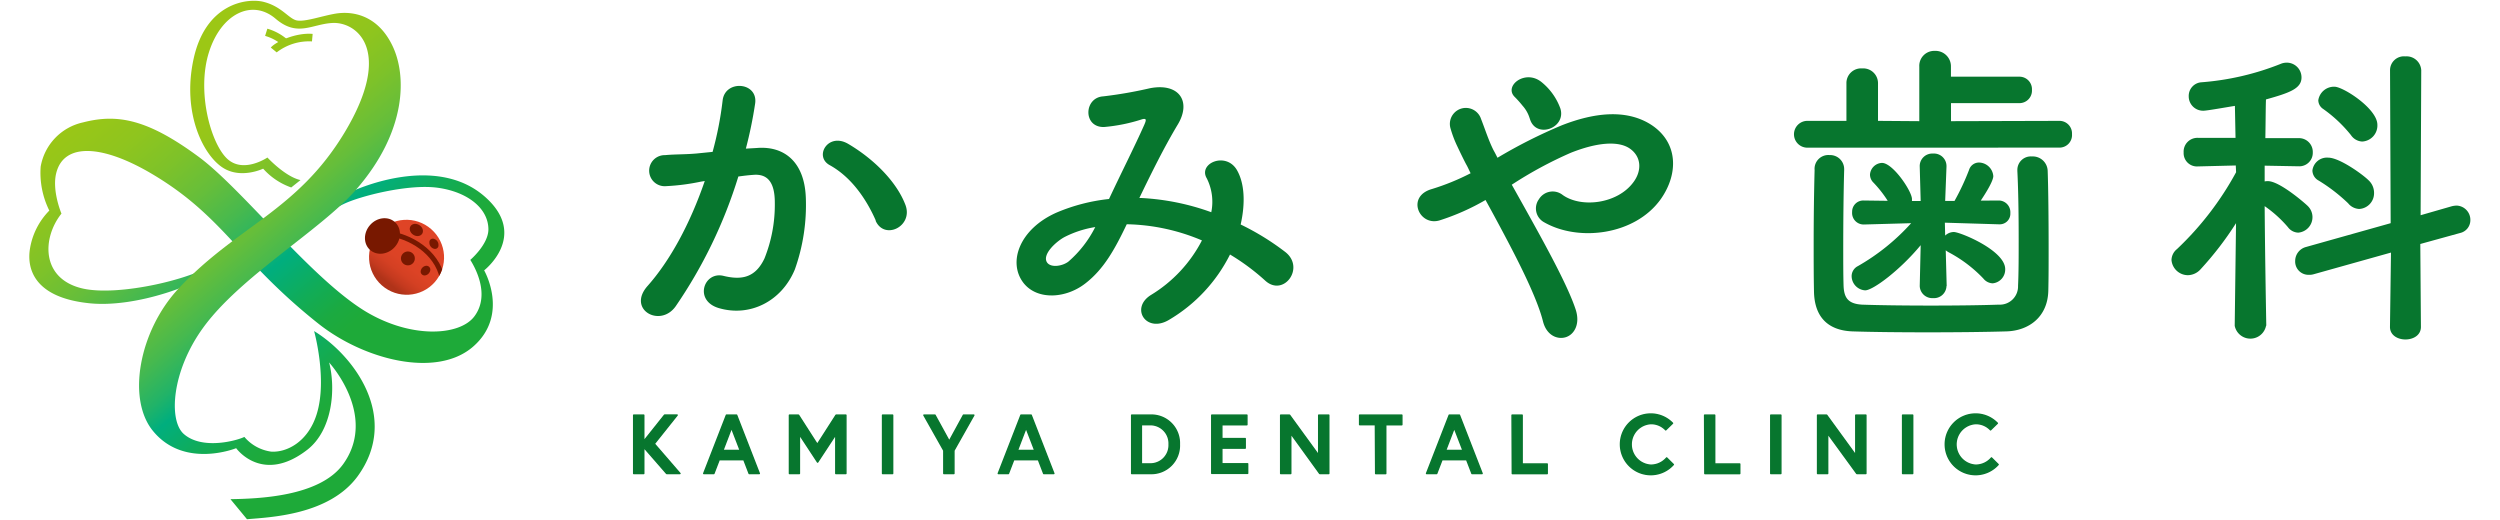 <svg xmlns="http://www.w3.org/2000/svg" xmlns:xlink="http://www.w3.org/1999/xlink" viewBox="0 0 399 83"><defs><style>.cls-1,.cls-9{fill:none;}.cls-2{fill:url(#新規グラデーションスウォッチ_1);}.cls-3{fill:url(#名称未設定グラデーション_49);}.cls-4{fill:url(#名称未設定グラデーション_49-2);}.cls-5{fill:url(#名称未設定グラデーション_49-3);}.cls-6{fill:url(#新規グラデーションスウォッチ_6);}.cls-7{clip-path:url(#clip-path);}.cls-8{fill:#781800;}.cls-9{stroke:#781800;stroke-miterlimit:10;stroke-width:0.8px;}.cls-10,.cls-11{fill:#07762e;}.cls-10{stroke:#07762e;stroke-linecap:round;stroke-linejoin:round;stroke-width:0.24px;}</style><linearGradient id="新規グラデーションスウォッチ_1" x1="14.34" y1="5.44" x2="58.5" y2="58.01" gradientUnits="userSpaceOnUse"><stop offset="0" stop-color="#9cc715"/><stop offset="0.14" stop-color="#99c617"/><stop offset="0.25" stop-color="#8fc51e"/><stop offset="0.35" stop-color="#7ec229"/><stop offset="0.45" stop-color="#66be3a"/><stop offset="0.54" stop-color="#47b94e"/><stop offset="0.63" stop-color="#21b368"/><stop offset="0.69" stop-color="#00ae7e"/><stop offset="0.7" stop-color="#02ae7a"/><stop offset="0.79" stop-color="#11ac57"/><stop offset="0.86" stop-color="#1baa41"/><stop offset="0.91" stop-color="#1eaa39"/></linearGradient><linearGradient id="名称未設定グラデーション_49" x1="20.64" y1="10.54" x2="64.79" y2="63.11" gradientUnits="userSpaceOnUse"><stop offset="0.09" stop-color="#9cc715"/><stop offset="0.21" stop-color="#99c617"/><stop offset="0.3" stop-color="#8fc51e"/><stop offset="0.39" stop-color="#7ec229"/><stop offset="0.48" stop-color="#66be3a"/><stop offset="0.56" stop-color="#47b94e"/><stop offset="0.64" stop-color="#21b368"/><stop offset="0.69" stop-color="#00ae7e"/><stop offset="0.7" stop-color="#02ae7a"/><stop offset="0.79" stop-color="#11ac57"/><stop offset="0.86" stop-color="#1baa41"/><stop offset="0.91" stop-color="#1eaa39"/></linearGradient><linearGradient id="名称未設定グラデーション_49-2" x1="36.62" y1="-2.89" x2="80.78" y2="49.68" xlink:href="#名称未設定グラデーション_49"/><linearGradient id="名称未設定グラデーション_49-3" x1="37.82" y1="-3.89" x2="81.98" y2="48.67" xlink:href="#名称未設定グラデーション_49"/><linearGradient id="新規グラデーションスウォッチ_6" x1="67.04" y1="38.36" x2="61.77" y2="45.01" gradientTransform="translate(52.79 -34.77) rotate(48.61)" gradientUnits="userSpaceOnUse"><stop offset="0.22" stop-color="#df4426"/><stop offset="0.51" stop-color="#dc4325"/><stop offset="0.7" stop-color="#d44023"/><stop offset="0.86" stop-color="#c53a1f"/><stop offset="1" stop-color="#b03319"/></linearGradient><clipPath id="clip-path"><ellipse class="cls-1" cx="64.89" cy="41.07" rx="5.97" ry="6" transform="translate(-8.83 62.59) rotate(-48.61)"/></clipPath></defs><title>h_logo</title><g id="レイヤー_2" data-name="レイヤー 2"><g id="header"><rect class="cls-1" width="399" height="83"/><path class="cls-2" d="M35.68,42.25c-3.35,3-14,7-21.6,6.13-9.12-1-9.72-6-9.31-8.6a11.21,11.21,0,0,1,3.1-6.17,13.57,13.57,0,0,1-1.38-7,8.75,8.75,0,0,1,6.74-7.07C18.72,18.12,23.53,19,31.67,25c6.92,5.09,17.62,19,26.31,24.48,7.32,4.59,15.34,4.22,17.74,1,2.6-3.5,0-7.95-.66-9,0,0,2.86-2.43,2.89-4.85,0-3.39-3.33-6-8.06-6.66s-12.51,1.35-15.08,2.61-3.72,2.13-4.44,1.65,2.34-2.06,5.32-3.47,14.7-5.92,22,.91c6.53,6.09-.42,11.48-.42,11.48s4.08,7.08-1.76,12.17-17.4,2.1-24.65-3.63C38,41.5,35.76,34.56,24.21,27.73,16.3,23.06,10.26,22.79,9,27.53c-.77,2.85.81,6.56.81,6.56C6.7,38,6.57,44.4,13,46c5.78,1.45,18.48-1.59,21.55-4.22Z"/><path class="cls-3" d="M50.13,52.84s2.15,7.68.42,13.24c-1.39,4.48-4.82,6.16-7.27,6A6.81,6.81,0,0,1,39,69.73c-1.1.56-6.7,2.15-9.67-.47-2.45-2.16-1.94-10,3.06-16.91C38.33,44.11,51.2,36.73,56.8,30.3,64.94,21,65,11.95,62.53,7.09c-2.3-4.58-6.12-5.39-9-4.91-2.18.37-4.88,1.35-6.17,1.08S44.95,1,42,.28c-2.62-.62-9.15.27-11.09,9.06s1.64,15.73,4.91,17.58c2.84,1.61,6.18,0,6.18,0a10.77,10.77,0,0,0,4.48,3l1.48-1.18c-2.45-.54-5.28-3.6-5.28-3.6s-3.89,2.65-6.48.14S31.39,14.62,33.33,8.4,40.24-.23,44,3c3.47,2.95,5.74.86,9,.67C56.92,3.42,62.9,8,55,21.14c-7.58,12.58-17.2,14.93-26.52,24.93-6.27,6.73-8.31,17.68-4,22.79,5,6,13.21,2.67,13.21,2.67s4.16,5.84,11.37.24c4-3.13,4.56-9.66,3.47-13.92,2.81,3.27,6.63,10.1,2.25,16.21-3.77,5.26-13.72,5.53-18,5.61l2.64,3.2c3.54-.32,13.12-.61,17.69-6.9C63.91,66.55,56.41,56.66,50.13,52.84Z"/><path class="cls-4" d="M45.14,7.28a7.24,7.24,0,0,0-2.83-1.55l.36-1.15A8.46,8.46,0,0,1,46,6.43Z"/><path class="cls-5" d="M44.16,8.36l-.94-.77c.87-1,4.05-2.41,6.68-2.18l-.11,1.2A8.43,8.43,0,0,0,44.16,8.36Z"/><ellipse class="cls-6" cx="64.89" cy="41.07" rx="5.97" ry="6" transform="translate(-8.83 62.59) rotate(-48.61)"/><g class="cls-7"><circle class="cls-8" cx="65.1" cy="41.25" r="1.11" transform="translate(-8.89 62.81) rotate(-48.61)"/><ellipse class="cls-8" cx="66.45" cy="36.7" rx="0.91" ry="1.11" transform="translate(-0.72 72.07) rotate(-56.68)"/><path class="cls-8" d="M68.68,43.07a1,1,0,0,1-.79.88.62.62,0,0,1-.75-.64,1,1,0,0,1,.79-.88A.62.62,0,0,1,68.68,43.07Z"/><path class="cls-8" d="M69.26,39.7a1,1,0,0,1-.73-1,.55.55,0,0,1,.72-.58,1,1,0,0,1,.73,1A.55.55,0,0,1,69.26,39.7Z"/><path class="cls-9" d="M61.88,37.25c3.46.42,7.78,2.82,8.73,7.17"/></g><ellipse class="cls-8" cx="61.04" cy="37.67" rx="2.98" ry="2.64" transform="translate(-7.58 58.55) rotate(-48.61)"/><path class="cls-10" d="M102.74,70.43l3.33-4.18h2l-3.65,4.58,4.1,4.74H106.4l-3.66-4.2v4.2h-1.6V66.26h1.6Z"/><path class="cls-10" d="M115.94,66.26h1.62l3.62,9.31h-1.61l-.85-2.21h-3.94l-.85,2.21h-1.61Zm-.58,5.64h2.79l-1.4-3.63Z"/><path class="cls-10" d="M127.44,66.26l3,4.68,3-4.68H135v9.31h-1.6V69.32l-2.91,4.43-2.91-4.43v6.25H126V66.26Z"/><path class="cls-10" d="M140.86,66.26h1.6v9.31h-1.6Z"/><path class="cls-10" d="M152.24,75.57h-1.6V71.9l-3.18-5.64h1.76l2.28,4.16,2.27-4.16h1.65l-3.18,5.64Z"/><path class="cls-10" d="M162.95,66.26h1.62l3.62,9.31h-1.61l-.85-2.21h-3.94l-.85,2.21h-1.61Zm-.58,5.64h2.79l-1.4-3.63Z"/><path class="cls-10" d="M188.22,70.91a4.46,4.46,0,0,1-4.6,4.66h-3V66.26h3A4.46,4.46,0,0,1,188.22,70.91Zm-1.62,0a3,3,0,0,0-3-3.14h-1.44v6.28h1.44A3,3,0,0,0,186.6,70.91Z"/><path class="cls-10" d="M195,70h3.73v1.52H195v2.5h4.12v1.52h-5.72V66.26H199v1.52h-4Z"/><path class="cls-10" d="M205.81,66.26l4.66,6.41V66.26h1.6v9.31h-1.44L206,69.17v6.4h-1.6V66.26Z"/><path class="cls-10" d="M219.52,67.77H217V66.26h6.73v1.52h-2.57v7.8h-1.6Z"/><path class="cls-10" d="M231.3,66.26h1.62l3.62,9.31h-1.61l-.85-2.21h-3.94l-.85,2.21h-1.61Zm-.59,5.64h2.79l-1.4-3.63Z"/><path class="cls-10" d="M241.33,66.26h1.6v7.8h4v1.52h-5.56Z"/><path class="cls-10" d="M266,73.09l1.06,1.05a4.83,4.83,0,1,1-.13-6.59l-1.08,1.05a3.2,3.2,0,0,0-2.37-1,3.33,3.33,0,0,0,0,6.65A3.32,3.32,0,0,0,266,73.09Z"/><path class="cls-10" d="M272.06,66.26h1.6v7.8h4v1.52h-5.56Z"/><path class="cls-10" d="M282.62,66.26h1.6v9.31h-1.6Z"/><path class="cls-10" d="M291.53,66.26l4.66,6.41V66.26h1.6v9.31h-1.44l-4.66-6.4v6.4h-1.6V66.26Z"/><path class="cls-10" d="M303.66,66.26h1.6v9.31h-1.6Z"/><path class="cls-10" d="M317.84,73.09l1.06,1.05a4.83,4.83,0,1,1-.13-6.59l-1.08,1.05a3.2,3.2,0,0,0-2.37-1,3.33,3.33,0,0,0,0,6.65A3.31,3.31,0,0,0,317.84,73.09Z"/><path class="cls-11" d="M120.78,23.62c4.33-.36,7.62,2.16,7.83,7.93A30.68,30.68,0,0,1,126.86,43c-2.11,5.1-7.16,7.62-12.11,6.18-4.07-1.18-2.42-5.92.72-5.15,2.94.72,5.1.26,6.54-2.78a23,23,0,0,0,1.65-8.91c0-3.14-1.08-4.64-3.45-4.43-.77.05-1.55.15-2.37.26a75.91,75.91,0,0,1-10,20.71c-2.47,3.5-7.83.52-4.48-3.25,3.55-4,6.75-9.84,9.12-16.74l-.62.1a34.94,34.94,0,0,1-5.56.72,2.48,2.48,0,1,1-.15-4.95c1.6-.15,3.19-.1,5-.26l2.58-.26a55,55,0,0,0,1.6-8.19c.36-3.35,5.62-3,5.2.41a67.88,67.88,0,0,1-1.49,7.26Zm19,11.59c-1.24-2.83-3.55-6.75-7.37-8.86-2.52-1.39-.26-5.25,2.94-3.4,4.12,2.42,7.78,6.08,9.17,9.79C145.77,36.14,141.13,38.4,139.74,35.21Z"/><path class="cls-11" d="M182.14,31.6a38.53,38.53,0,0,1,11.18,2.27,8.33,8.33,0,0,0-.72-5.41c-1.44-2.42,3.19-4.38,4.89-1.18,1.13,2.06,1.29,5.15.52,8.55a40.78,40.78,0,0,1,7.11,4.38c3.25,2.52-.26,7.26-3.19,4.58a35.32,35.32,0,0,0-5.62-4.17,25.16,25.16,0,0,1-9.79,10.46c-3.61,2.11-6.18-1.91-2.83-4a22,22,0,0,0,8.14-8.71,32.17,32.17,0,0,0-12-2.58c-1.91,4-3.66,7.16-6.59,9.43-3.09,2.42-7.62,2.73-9.84,0-2.63-3.3-.72-8.65,5.2-11.28A29.27,29.27,0,0,1,177,31.76c1.8-3.86,4.17-8.55,5.61-11.8.31-.72.46-1.13-.31-.93a27.1,27.1,0,0,1-6.08,1.24c-3.4.1-3.25-4.69-.15-4.89a68,68,0,0,0,7.42-1.29c4.69-.93,6.75,2.11,4.43,5.87-2.16,3.61-4.22,7.78-6.08,11.64ZM170,37.78c-1.34.67-3.76,2.83-2.88,4.12.62.88,2.47.57,3.4-.15a17.93,17.93,0,0,0,4.28-5.51A16.37,16.37,0,0,0,170,37.78Z"/><path class="cls-11" d="M245.39,36.86c2.63,4.79,5.1,9.53,6.08,12.52.77,2.32-.21,4-1.55,4.43s-3.09-.26-3.66-2.52c-.77-3.09-3-7.78-5.46-12.47-1.24-2.37-2.52-4.74-3.71-6.9a36.88,36.88,0,0,1-7.32,3.25c-3.25,1-5.41-3.81-1.24-5a37.12,37.12,0,0,0,6.18-2.52c-.26-.52-.46-1-.72-1.44-.46-.88-.93-1.85-1.39-2.83a17.62,17.62,0,0,1-1.08-2.83A2.53,2.53,0,0,1,236.38,19c.67,1.7,1.19,3.4,2,5,.21.36.41.77.62,1.18A80.76,80.76,0,0,1,249.26,20c5.1-2,10.2-2.63,14.17-.15,4.38,2.78,4.53,7.78,1.65,11.9-4.12,5.82-13.24,6.9-18.75,3.66a2.51,2.51,0,0,1-.72-3.61,2.57,2.57,0,0,1,3.81-.67c3,2.11,8.76,1.39,11.28-2.06,1.34-1.8,1.29-4-.51-5.31s-5.2-1.08-9.48.62a63.92,63.92,0,0,0-9.43,5.1C242.56,31.76,244,34.33,245.39,36.86Zm-1.24-17.93A5.33,5.33,0,0,0,243,16.87a17.11,17.11,0,0,0-1.29-1.44c-1.7-1.75,1.75-4.43,4.33-2.32a9.63,9.63,0,0,1,3,4.22C250,20.48,245.08,22.23,244.16,18.93Z"/><path class="cls-11" d="M288.46,23.57a2.14,2.14,0,1,1,0-4.28h6.23v-6a2.34,2.34,0,0,1,2.52-2.37,2.36,2.36,0,0,1,2.52,2.37v6l6.59.05V10.64a2.39,2.39,0,0,1,2.47-2.52,2.47,2.47,0,0,1,2.58,2.52v1.6h10.87a2,2,0,0,1,2.06,2.11,2,2,0,0,1-2.06,2.11H311.38v2.88l17.31-.05a2,2,0,0,1,2,2.11,2,2,0,0,1-2,2.16Zm5.87,3.5c-.1,3.5-.15,8.24-.15,12.41,0,2.22,0,4.33.05,6,.05,2,.67,3,2.94,3.14,2.83.1,7,.15,11,.15s8.09-.05,10.82-.15a2.91,2.91,0,0,0,3.09-3c.1-2.11.1-4.74.1-7.42,0-3.76-.05-7.73-.21-10.92v-.15a2.15,2.15,0,0,1,2.32-2.16,2.38,2.38,0,0,1,2.52,2.32c.1,2.83.15,7.62.15,12.26,0,2.42,0,4.84-.05,6.85-.1,4.22-3.14,6.39-6.7,6.49-3.35.1-8,.15-12.57.15s-9-.05-12-.15c-3.92-.15-6.08-2.32-6.13-6.44-.05-2.37-.05-4.95-.05-7.68,0-3.86.05-7.88.15-11.64A2.2,2.2,0,0,1,292,24.75,2.24,2.24,0,0,1,294.33,27Zm16.33,18.6a2,2,0,0,1-2.16,1.91,2,2,0,0,1-2.11-1.91v-.05l.15-6.49c-3.3,4-7.62,7.21-8.86,7.21a2.3,2.3,0,0,1-2.16-2.27,1.8,1.8,0,0,1,1-1.6,34.2,34.2,0,0,0,8.5-6.85l-7.52.21h-.05a1.84,1.84,0,0,1-1.85-2A1.78,1.78,0,0,1,297.42,32h.05l3.81.05a18.29,18.29,0,0,0-2.37-3,1.81,1.81,0,0,1-.46-1.18A2,2,0,0,1,300.36,26c1.75,0,4.79,4.53,4.79,5.77v.31h1.39l-.15-5.46a2,2,0,0,1,2.11-2.11,2,2,0,0,1,2.16,2v.1l-.21,5.46h1.49a38.06,38.06,0,0,0,2.32-4.95,1.66,1.66,0,0,1,1.6-1.18,2.34,2.34,0,0,1,2.27,2.16c0,1-1.91,3.76-2,3.92L319,32h.05a1.87,1.87,0,0,1,1.8,2,1.69,1.69,0,0,1-1.75,1.8H319l-8.6-.26.05,2.06a2,2,0,0,1,1.39-.57c1,0,8.19,2.94,8.19,5.92a2.21,2.21,0,0,1-2,2.27,2,2,0,0,1-1.49-.77A21.49,21.49,0,0,0,311,40.26a3.63,3.63,0,0,1-.46-.31l.15,5.67Z"/><path class="cls-11" d="M361.66,52a2.55,2.55,0,0,1-5,0V52l.21-16.38a52.12,52.12,0,0,1-5.67,7.37,2.79,2.79,0,0,1-2,.93,2.64,2.64,0,0,1-2.63-2.42,2.31,2.31,0,0,1,.88-1.75,49,49,0,0,0,9.43-12.26l-.05-1.08-6,.15h-.05a2.12,2.12,0,0,1-2.27-2.22A2.2,2.2,0,0,1,350.79,22h6l-.1-5.1c-1,.15-4.43.77-5,.77a2.29,2.29,0,0,1-2.37-2.32,2.18,2.18,0,0,1,2.06-2.22,42.88,42.88,0,0,0,12.78-3A2.57,2.57,0,0,1,365,10a2.35,2.35,0,0,1,2.32,2.37c0,1.8-2,2.47-5.67,3.5-.05,1.08-.05,3.4-.1,6.18h5.25a2.2,2.2,0,0,1,2.32,2.27,2.15,2.15,0,0,1-2.27,2.22h-.05l-5.36-.1v2.52a1.93,1.93,0,0,1,.52-.05c1.91,0,6.13,3.71,6.39,4a2.48,2.48,0,0,1-1.55,4.22,2.13,2.13,0,0,1-1.65-.88,19.46,19.46,0,0,0-3.71-3.35c.05,7.78.26,19.06.26,19.06Zm19.94-11.69-12.31,3.45a2.41,2.41,0,0,1-.82.1,2.12,2.12,0,0,1-2.16-2.22A2.31,2.31,0,0,1,368,39.43l13.55-3.81-.1-24.42A2.22,2.22,0,0,1,383.91,9a2.34,2.34,0,0,1,2.52,2.22l-.1,23.13,5-1.44a4,4,0,0,1,.72-.1,2.28,2.28,0,0,1,2.22,2.32,2.1,2.1,0,0,1-1.65,2.06l-6.34,1.75.1,13.24c0,1.34-1.24,2-2.47,2s-2.47-.67-2.47-2Zm-6.8-7.83a27.44,27.44,0,0,0-4.74-3.66,1.86,1.86,0,0,1-1-1.6,2.34,2.34,0,0,1,2.52-2.06c1.8,0,5.51,2.68,6.44,3.61a2.72,2.72,0,0,1,.88,2,2.51,2.51,0,0,1-2.37,2.58A2.41,2.41,0,0,1,374.79,32.48Zm.41-10.92a21.74,21.74,0,0,0-4.43-4.17A1.69,1.69,0,0,1,370,16a2.54,2.54,0,0,1,2.58-2.16c1.39,0,6.85,3.5,6.85,6.08A2.56,2.56,0,0,1,377,22.59,2.3,2.3,0,0,1,375.21,21.56Z"/></g></g></svg>